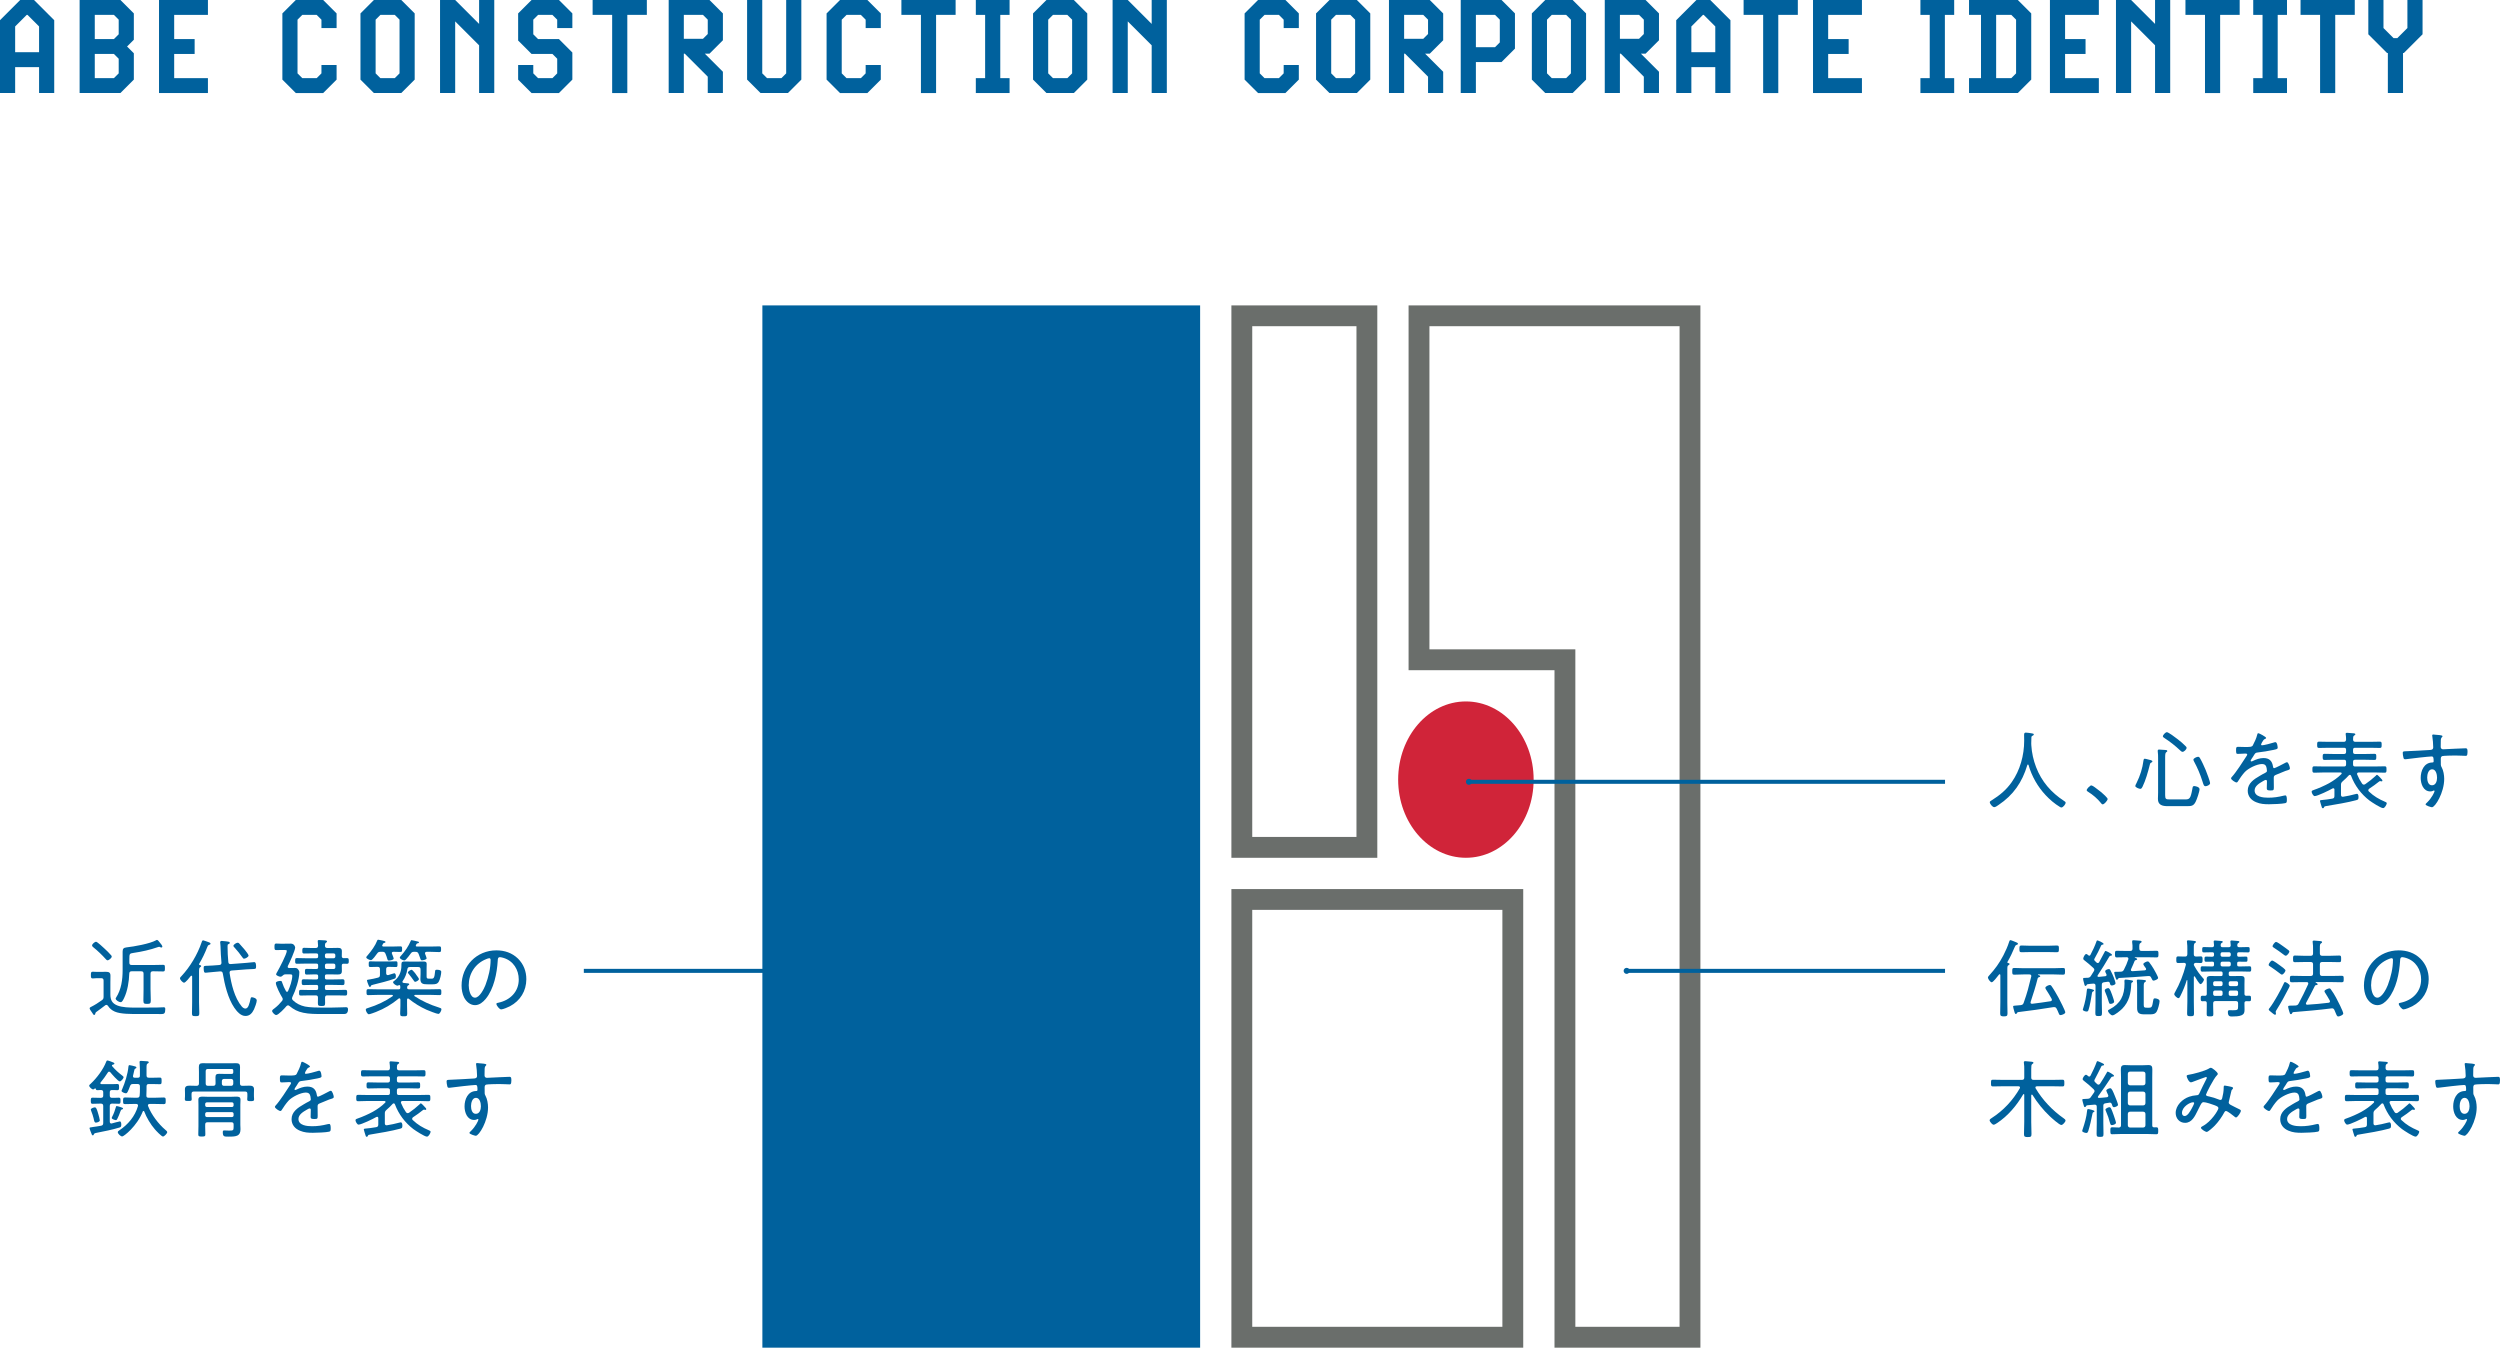 <?xml version="1.0" encoding="UTF-8"?><svg id="b" xmlns="http://www.w3.org/2000/svg" viewBox="0 0 394.943 212.896"><defs><style>.d{fill:#d02439;}.e{fill:#00619d;}.f{fill:#6a6e6b;}.g{fill:none;stroke:#00619d;stroke-miterlimit:10;stroke-width:.635px;}</style></defs><g id="c"><rect class="e" x="120.438" y="48.243" width="69.154" height="164.653"/><ellipse class="d" cx="231.579" cy="123.16" rx="10.702" ry="12.349"/><path class="f" d="M194.532,140.449v72.447h46.103v-72.447h-46.103ZM237.342,209.603h-39.517v-65.861h39.517v65.861Z"/><path class="f" d="M194.532,48.243v87.266h23.051V48.243h-23.051ZM214.291,132.216h-16.465V51.536h16.465v80.68Z"/><path class="f" d="M265.334,48.243h-42.81v57.629h23.051v107.025h23.051V48.243h-3.293ZM265.334,102.578h-0v107.025h-16.465v-107.025h-23.051v-51.042h39.517v51.042Z"/><path class="e" d="M6.173,14.697v-4.095h-3.779v4.095H0V3.191L3.191,0h2.184l3.191,3.191v11.506h-2.394ZM6.173,4.179l-1.827-1.827h-.125l-1.827,1.827v4.072h3.779v-4.072Z"/><path class="e" d="M12.578,14.697V0h6.446l2.12,2.12v4.158l-1.07,1.07,1.07,1.07v4.158l-2.12,2.12h-6.446ZM18.752,3.107l-.756-.756h-3.023v3.821h3.023l.756-.756v-2.31ZM18.752,9.28l-.756-.756h-3.023v3.821h3.023l.756-.756v-2.31Z"/><path class="e" d="M25.121,14.697V0h7.727v2.352h-5.332v3.821h3.232v2.352h-3.232v3.821h5.332v2.352h-7.727Z"/><path class="e" d="M46.73,14.697l-2.121-2.12V2.12l2.121-2.12h4.324l2.121,2.12v2.311h-2.394v-1.323l-.756-.756h-2.268l-.756.756v8.482l.756.756h2.268l.756-.756v-1.323h2.394v2.311l-2.121,2.12h-4.324Z"/><path class="e" d="M59.066,14.697l-2.12-2.12V2.12l2.12-2.12h4.326l2.12,2.12v10.457l-2.12,2.12h-4.326ZM63.119,3.107l-.756-.756h-2.268l-.756.756v8.482l.756.756h2.268l.756-.756V3.107Z"/><path class="e" d="M75.688,14.697v-7.538l-3.779-3.779v11.317h-2.393V0h2.393l3.779,3.779V0h2.395v14.697h-2.395Z"/><path class="e" d="M83.973,14.697l-2.12-2.12v-2.311h2.394v1.323l.756.756h2.268l.756-.756v-2.31l-.756-.756h-3.297l-2.12-2.121V2.12l2.12-2.12h4.326l2.12,2.12v2.311h-2.394v-1.323l-.756-.756h-2.268l-.756.756v2.31l.756.756h3.297l2.12,2.121v4.283l-2.12,2.12h-4.326Z"/><path class="e" d="M96.707,14.697V2.352h-3.086V0h8.566v2.352h-3.086v12.346h-2.395Z"/><path class="e" d="M111.809,14.697v-2.583l-3.632-3.632h-.147v6.215h-2.393V0h6.445l2.121,2.12v4.242l-2.121,2.12h-.734l2.855,2.855v3.359h-2.395ZM111.809,3.107l-.756-.756h-3.023v3.779h3.023l.756-.756v-2.268Z"/><path class="e" d="M120.145,14.697l-2.121-2.12V0h2.395v11.59l.756.756h2.268l.756-.756V0h2.393v12.577l-2.12,2.12h-4.325Z"/><path class="e" d="M132.703,14.697l-2.121-2.12V2.12l2.121-2.12h4.324l2.121,2.12v2.311h-2.394v-1.323l-.756-.756h-2.268l-.756.756v8.482l.756.756h2.268l.756-.756v-1.323h2.394v2.311l-2.121,2.12h-4.324Z"/><path class="e" d="M145.486,14.697V2.352h-3.086V0h8.566v2.352h-3.086v12.346h-2.395Z"/><path class="e" d="M154.158,14.697v-2.352h1.47V2.352h-1.47V0h5.333v2.352h-1.47v9.994h1.47v2.352h-5.333Z"/><path class="e" d="M165.318,14.697l-2.12-2.12V2.12l2.12-2.12h4.326l2.12,2.12v10.457l-2.12,2.12h-4.326ZM169.371,3.107l-.756-.756h-2.268l-.756.756v8.482l.756.756h2.268l.756-.756V3.107Z"/><path class="e" d="M181.939,14.697v-7.538l-3.779-3.779v11.317h-2.395V0h2.395l3.779,3.779V0h2.393v14.697h-2.393Z"/><path class="e" d="M198.74,14.697l-2.121-2.12V2.12l2.121-2.12h4.324l2.121,2.12v2.311h-2.394v-1.323l-.756-.756h-2.268l-.756.756v8.482l.756.756h2.268l.756-.756v-1.323h2.394v2.311l-2.121,2.12h-4.324Z"/><path class="e" d="M210.027,14.697l-2.121-2.12V2.12l2.121-2.12h4.324l2.121,2.12v10.457l-2.121,2.12h-4.324ZM214.079,3.107l-.756-.756h-2.268l-.756.756v8.482l.756.756h2.268l.756-.756V3.107Z"/><path class="e" d="M225.598,14.697v-2.583l-3.633-3.632h-.146v6.215h-2.395V0h6.446l2.12,2.12v4.242l-2.12,2.12h-.735l2.855,2.855v3.359h-2.393ZM225.598,3.107l-.756-.756h-3.023v3.779h3.023l.756-.756v-2.268Z"/><path class="e" d="M230.762,14.697V0h6.446l2.12,2.12v5.564l-2.12,2.121h-4.052v4.892h-2.395ZM236.936,3.107l-.756-.756h-3.023v5.103h3.023l.756-.756v-3.591Z"/><path class="e" d="M244.117,14.697l-2.12-2.12V2.12l2.12-2.12h4.326l2.12,2.12v10.457l-2.12,2.12h-4.326ZM248.17,3.107l-.756-.756h-2.268l-.756.756v8.482l.756.756h2.268l.756-.756V3.107Z"/><path class="e" d="M259.688,14.697v-2.583l-3.632-3.632h-.147v6.215h-2.393V0h6.445l2.121,2.12v4.242l-2.121,2.12h-.734l2.855,2.855v3.359h-2.395ZM259.688,3.107l-.756-.756h-3.023v3.779h3.023l.756-.756v-2.268Z"/><path class="e" d="M270.976,14.697v-4.095h-3.779v4.095h-2.394V3.191l3.191-3.191h2.184l3.191,3.191v11.506h-2.394ZM270.976,4.179l-1.827-1.827h-.125l-1.827,1.827v4.072h3.779v-4.072Z"/><path class="e" d="M278.537,14.697V2.352h-3.087V0h8.566v2.352h-3.087v12.346h-2.393Z"/><path class="e" d="M286.416,14.697V0h7.727v2.352h-5.334v3.821h3.234v2.352h-3.234v3.821h5.334v2.352h-7.727Z"/><path class="e" d="M303.383,14.697v-2.352h1.47V2.352h-1.47V0h5.333v2.352h-1.47v9.994h1.47v2.352h-5.333Z"/><path class="e" d="M311.062,14.697v-2.352h1.89V2.352h-1.89V0h7.705l2.121,2.12v10.457l-2.121,2.12h-7.705ZM318.495,3.107l-.756-.756h-2.394v9.994h2.394l.756-.756V3.107Z"/><path class="e" d="M323.842,14.697V0h7.727v2.352h-5.334v3.821h3.234v2.352h-3.234v3.821h5.334v2.352h-7.727Z"/><path class="e" d="M340.449,14.697v-7.538l-3.779-3.779v11.317h-2.395V0h2.395l3.779,3.779V0h2.393v14.697h-2.393Z"/><path class="e" d="M348.338,14.697V2.352h-3.086V0h8.566v2.352h-3.086v12.346h-2.395Z"/><path class="e" d="M355.96,14.697v-2.352h1.47V2.352h-1.47V0h5.333v2.352h-1.47v9.994h1.47v2.352h-5.333Z"/><path class="e" d="M366.52,14.697V2.352h-3.086V0h8.566v2.352h-3.086v12.346h-2.395Z"/><path class="e" d="M377.227,14.697v-6.319h-.125l-2.961-2.961V0h2.394v4.431l1.596,1.596h.588l1.596-1.596V0h2.394v5.417l-2.961,2.961h-.125v6.319h-2.395Z"/><path class="e" d="M314.652,155.176c-.229,0-.605-.537-.605-.739,0-.121.108-.229.175-.309.981-1.09,1.601-1.923,2.286-3.24.322-.632.686-1.425.887-2.097.04-.108.081-.27.215-.27.108,0,.727.27.901.336.094.041.282.108.282.242,0,.095-.135.148-.215.175-.175.067-.202.107-.323.39-.322.78-.686,1.546-1.115,2.285-.014.027-.027.041-.027.067,0,.081.054.107.121.121.107.014.229.04.229.161,0,.095-.107.148-.175.188-.161.094-.175.229-.175.699v5.148c0,.592.027,1.184.027,1.774,0,.39-.135.457-.578.457-.444,0-.578-.08-.578-.471,0-.591.026-1.169.026-1.761v-4.288c0-.054-.026-.135-.107-.135-.054,0-.08.014-.107.054-.175.216-.914,1.21-1.143,1.21ZM324.156,157.945c0-.054-.014-.094-.04-.147-.269-.498-.564-.981-.874-1.452-.054-.081-.121-.188-.121-.296,0-.229.538-.443.713-.443.107,0,.188.067.242.147.35.484.833,1.331,1.129,1.869.175.336,1.062,2.043,1.062,2.298,0,.283-.632.444-.752.444-.188,0-.242-.161-.296-.31-.095-.242-.188-.457-.31-.686-.08-.161-.188-.269-.376-.269h-.121c-1.855.309-3.724.564-5.605.793-.108.026-.135.067-.188.175-.04.067-.081.121-.161.121-.148,0-.216-.27-.296-.592-.041-.161-.135-.471-.135-.578,0-.134.107-.147.403-.161.269-.014.524-.04.779-.067.27-.04.391-.107.484-.363.592-1.666.767-2.406,1.183-4.1.014-.027.027-.107.027-.135,0-.188-.135-.255-.296-.255h-.954c-.484,0-.968.04-1.466.04-.296,0-.296-.161-.296-.538,0-.362,0-.523.296-.523.498,0,.981.04,1.466.04h4.812c.483,0,.968-.04,1.465-.04.296,0,.296.161.296.537,0,.363,0,.524-.296.524-.483,0-.981-.04-1.465-.04h-2.46c-.014.014-.054.014-.054.04,0,0,0,.027.026.04.161.054.336.095.336.216,0,.094-.107.121-.175.134-.134.041-.175.054-.229.188-.362,1.438-.658,2.339-1.115,3.724,0,.04-.014.067-.014.107,0,.148.121.188.256.188.968-.121,1.936-.242,2.903-.403.121-.014.215-.094.215-.229ZM320.796,150.403c-.484,0-.968.027-1.452.027-.309,0-.322-.147-.322-.524,0-.376.014-.538.309-.538.484,0,.981.041,1.466.041h2.688c.484,0,.981-.041,1.465-.041.31,0,.31.162.31.538,0,.377-.014.524-.322.524-.484,0-.968-.027-1.452-.027h-2.688Z"/><path class="e" d="M330.678,156.614c-.134.067-.161.081-.188.256-.095.645-.35,2.097-.552,2.675-.054.147-.107.256-.282.256-.161,0-.618-.095-.618-.31,0-.054.04-.161.067-.229.269-.834.497-1.909.564-2.783.014-.134.014-.309.175-.309.107,0,.968.107.968.309,0,.067-.081.108-.135.135ZM330.06,150.981c.081,0,.135-.054.175-.121.336-.632.726-1.451.954-2.124.027-.08.054-.174.148-.174.08,0,.981.362.981.551,0,.107-.095.107-.256.147-.054.014-.094.054-.121.095-.242.578-.739,1.532-1.048,2.07-.027.054-.055.107-.055.175,0,.094.055.161.121.215l.229.229c.067.054.121.094.216.094.107,0,.175-.067.229-.161.295-.524.578-1.049.847-1.586.04-.067.067-.162.161-.162s1.008.444,1.008.619c0,.08-.054.107-.12.121-.175.026-.216.026-.296.134-.699,1.196-1.076,1.802-1.842,2.971-.027.041-.04.067-.04.108,0,.12.094.147.188.147.35-.027.699-.067,1.035-.107.121-.014.215-.067.215-.202,0-.04-.013-.08-.026-.121-.094-.174-.188-.349-.188-.47,0-.202.403-.336.578-.336.148,0,.215.107.269.229.202.39.35.698.512,1.115.066.175.269.739.269.9,0,.242-.431.35-.605.35-.215,0-.255-.215-.295-.39-.054-.135-.121-.201-.27-.201h-.054l-.591.08c-.27.041-.35.161-.35.417v2.796c0,.552.026,1.103.026,1.641,0,.443-.094.483-.524.483-.416,0-.524-.04-.524-.471,0-.551.027-1.102.027-1.653v-2.661c0-.202-.081-.337-.296-.337h-.054c-.31,0-.604.067-.914.095-.094.026-.107.067-.175.175-.026.054-.067.094-.135.094-.147,0-.175-.161-.255-.511-.04-.121-.135-.497-.135-.618,0-.148.135-.148.39-.148.121,0,.229,0,.35-.013.229-.014.336-.081.471-.256l.484-.767c.04-.08.08-.147.08-.241,0-.135-.08-.216-.161-.296-.457-.431-.941-.834-1.425-1.21-.094-.067-.161-.135-.161-.256,0-.201.255-.726.471-.726.107,0,.255.135.336.202.04.04.094.066.147.066ZM333.407,158.591c-.188,0-.216-.148-.27-.31-.161-.551-.336-1.049-.564-1.573-.04-.08-.067-.174-.067-.255,0-.215.377-.35.538-.35.188,0,.296.175.592.981.067.201.35.968.35,1.143,0,.269-.403.363-.578.363ZM336.688,155.445c-.055,1.492-.337,2.796-1.426,3.911-.255.256-1.196,1.049-1.546,1.049-.255,0-.698-.497-.698-.713,0-.134.094-.161.255-.241,1.721-.901,2.353-2.178,2.353-4.087,0-.107-.014-.229-.014-.336,0-.175.014-.282.202-.282.147,0,.591.067.739.094.269.04.417.054.417.188,0,.094-.095.147-.175.188-.095.066-.107.107-.107.229ZM334.401,151.251c-.255,0-.282-.121-.282-.524,0-.417.014-.524.282-.524.511,0,1.035.026,1.546.026h.565c.269,0,.376-.107.376-.376.014-.35,0-.658-.054-1.008v-.135c0-.161.121-.175.242-.175.188,0,.833.067,1.048.081.095.013.202.04.202.161,0,.094-.081.134-.188.201-.188.121-.188.296-.175.874,0,.269.121.376.377.376h.819c.511,0,1.022-.026,1.546-.026.27,0,.283.121.283.524,0,.417-.027.524-.283.524-.523,0-1.035-.027-1.546-.027h-1.868c-.014,0-.054,0-.054.027,0,.013,0,.026.026.04.135.054.363.121.363.242,0,.094-.107.107-.175.134-.107.027-.175.041-.229.148-.161.376-.255.646-.564,1.304-.014.04-.027.081-.027.121,0,.135.108.175.229.188.659-.041,1.318-.081,1.977-.135.107-.014.201-.067.201-.188,0-.067-.013-.094-.04-.147-.094-.121-.403-.524-.403-.646,0-.188.511-.43.686-.43.121,0,.188.054.256.147.255.322.483.686.699,1.035.134.229.698,1.224.698,1.425,0,.242-.591.431-.712.431-.161,0-.229-.135-.322-.35-.162-.35-.242-.39-.498-.377-1.546.107-3.078.242-4.624.31-.067.014-.107.026-.175.135-.04.066-.095.147-.188.147s-.147-.147-.201-.322c-.041-.121-.216-.699-.216-.794,0-.134.121-.147.229-.147h.444c.121,0,.241-.014.362-.014.256-.013.377-.08.498-.309.322-.605.47-.995.698-1.641.014-.04.014-.067.014-.107,0-.175-.134-.229-.282-.229-.511,0-1.035.027-1.56.027ZM339.483,159.195c.483,0,.511-.175.672-1.129.04-.215.054-.35.269-.35.216,0,.739.121.739.443,0,.35-.269,1.371-.457,1.653-.241.391-.604.431-1.035.431h-.927c-.739,0-1.13-.161-1.13-.981v-3.348c0-.296,0-.591-.04-.887v-.135c0-.121.081-.147.188-.147.215,0,.457.026.672.04.417.027.578.054.578.188,0,.094-.094.134-.161.175-.188.107-.188.296-.188.766v2.877c0,.377.147.403.497.403h.323Z"/><path class="e" d="M348.081,154.585c.054.054.094.094.094.188,0,.161-.336.699-.537.699-.216,0-.753-.968-.888-1.183-.026-.041-.04-.054-.094-.054s-.081.054-.081.107v3.871c0,.632.027,1.25.027,1.882,0,.391-.095.444-.538.444s-.551-.041-.551-.444c0-.632.04-1.25.04-1.882v-3.32c-.014-.026-.026-.067-.054-.067s-.04.014-.054.041c-.242.833-.618,1.733-1.008,2.5-.067.121-.148.322-.296.322-.188,0-.659-.403-.659-.632,0-.107.054-.201.107-.282.753-1.33,1.345-2.836,1.721-4.314,0-.027.014-.067.014-.095,0-.188-.135-.255-.296-.255-.35,0-.739.026-.954.026-.269,0-.269-.188-.269-.524,0-.35,0-.524.269-.524.242,0,.592.027.954.027h.148c.269,0,.35-.107.376-.376v-.713c0-.39,0-.82-.054-1.17-.014-.054-.014-.094-.014-.134,0-.135.095-.175.215-.175.188,0,.592.054.807.08.162.014.403.014.403.175,0,.095-.066.121-.175.188-.147.107-.161.31-.161.779v.981c0,.256.107.35.363.363.188,0,.604-.027.753-.027.255,0,.269.162.269.524,0,.363-.014.524-.269.524-.067,0-.632-.026-.767-.026-.188,0-.322.066-.35.269.014.094.027.135.081.215.417.753.847,1.345,1.425,1.99ZM353.042,154.194c.295,0,.604-.013.914-.013.376,0,.632.054.632.483,0,.282-.014.564-.014.847v1.492c0,.216.08.296.309.31.699-.04.727-.027.727.43,0,.444-.027.457-.727.417-.229.014-.309.095-.309.31v.215c0,.256.014.511.014.779,0,.444-.041.727-.484.928-.376.175-1.049.188-1.452.188-.296,0-.698.04-.698-.686,0-.215.054-.31.269-.31.175,0,.35.014.511.014.793,0,.833-.08.833-.618v-.471c0-.255-.094-.363-.362-.363h-3.2c-.269,0-.376.108-.376.377v.403c0,.417.027.833.027,1.264,0,.336-.081.376-.538.376-.417,0-.511-.04-.511-.362,0-.431.014-.86.014-1.277v-.443c0-.202-.067-.323-.296-.323-.135,0-.256.014-.39.014-.256,0-.27-.147-.27-.443s.014-.431.27-.431c.134,0,.255.014.39.014.229,0,.296-.121.296-.322v-1.466c0-.282-.014-.564-.014-.86,0-.417.255-.483.632-.483.309,0,.618.013.928.013h.686c.201,0,.269-.08.269-.269v-.175c0-.201-.081-.282-.269-.282h-1.627c-.43,0-.874.027-1.317.027-.242,0-.256-.148-.256-.431s.014-.417.256-.417c.443,0,.874.027,1.317.027h.269c.188,0,.27-.081.27-.269v-.216c0-.188-.067-.269-.256-.269-.336,0-.672.014-1.008.014-.242,0-.242-.148-.242-.403,0-.282,0-.417.256-.417.322,0,.658.014.98.027.188-.027.27-.095.27-.283v-.147c0-.201-.081-.282-.27-.282h-.066c-.431,0-.848.026-1.277.026-.256,0-.256-.134-.256-.43,0-.282.014-.417.256-.417.43,0,.86.041,1.29.027.216,0,.323-.095.323-.31,0-.026-.027-.269-.041-.443-.013-.081-.013-.107-.013-.135,0-.147.094-.175.215-.175.135,0,.35.027.511.041.067.013.121.013.175.013.31.014.538.027.538.162,0,.08-.081.12-.188.188-.135.095-.135.175-.148.323-.013.241.081.336.31.336h.954c.216,0,.323-.081.323-.31,0-.147-.014-.309-.041-.457-.013-.04-.013-.08-.013-.121,0-.147.094-.175.215-.175.107,0,.322.027.511.041.067.013.121.013.175.013.296.014.524.027.524.162,0,.094-.094.134-.175.188-.148.095-.148.202-.161.363.013.215.107.296.322.296h.107c.431,0,.847-.027,1.277-.027.269,0,.256.148.256.431,0,.255.013.416-.242.416-.431,0-.86-.026-1.291-.026h-.161c-.201,0-.282.081-.282.282v.147c0,.202.081.283.282.283.363.013.726-.027,1.103-.027.242,0,.242.135.242.417s0,.403-.242.403c-.377,0-.739-.014-1.103-.014-.201,0-.282.081-.282.269v.216c0,.188.081.269.282.269h.363c.443,0,.873-.027,1.317-.027.242,0,.255.135.255.431,0,.282-.013.417-.255.417-.444,0-.874-.027-1.317-.027h-1.708c-.188,0-.269.081-.269.282v.175c0,.188.081.269.269.269h.687ZM349.909,155.015c-.161,0-.282.107-.282.269v.229c0,.162.121.27.282.27h.941c.161,0,.269-.107.269-.27v-.229c0-.161-.107-.269-.269-.269h-.941ZM349.627,157.058c.014.148.121.27.282.27h.941c.161,0,.269-.121.269-.27v-.295c0-.162-.107-.283-.269-.283h-.941c-.161,0-.282.121-.282.283v.295ZM350.797,150.86c0,.162.107.283.269.283h1.062c.162,0,.283-.121.283-.283v-.147c0-.161-.121-.282-.283-.282h-1.062c-.161,0-.269.121-.269.282v.147ZM350.797,152.407c0,.161.107.269.269.269h1.062c.162,0,.283-.107.283-.269v-.216c0-.161-.121-.269-.283-.269h-1.062c-.161,0-.269.107-.269.269v.216ZM353.565,155.283c0-.161-.107-.269-.269-.269h-.941c-.161,0-.269.107-.269.269v.229c0,.162.107.27.269.27h.941c.161,0,.269-.107.269-.27v-.229ZM353.297,157.327c.161,0,.269-.121.269-.27v-.295c0-.162-.107-.283-.269-.283h-.941c-.161,0-.269.121-.269.283v.295c0,.148.107.27.269.27h.941Z"/><path class="e" d="M360.489,153.966c-.094,0-.188-.067-.255-.134-.511-.403-1.049-.78-1.587-1.143-.12-.081-.255-.148-.255-.27,0-.175.35-.672.551-.672.216,0,1.035.618,1.291.807.282.201.82.592.82.753s-.323.658-.565.658ZM361.727,155.728c0,.066-.107.295-.148.362-.604,1.184-1.21,2.299-1.922,3.429-.054.094-.148.229-.148.349,0,.081.041.188.041.27,0,.094-.054.175-.148.175-.107,0-.511-.336-.618-.431-.08-.08-.376-.269-.376-.39,0-.094.094-.215.161-.282.658-.834,1.801-2.903,2.245-3.898.054-.135.094-.175.175-.175.107,0,.739.35.739.592ZM361.095,150.981c-.121,0-.215-.094-.35-.188-.511-.391-.968-.713-1.506-1.062-.134-.094-.229-.135-.229-.269,0-.121.336-.659.564-.659.175,0,.848.498,1.035.632.188.135.834.592.968.713.054.054.095.121.095.188,0,.134-.336.645-.578.645ZM368.085,158.2c0-.066-.014-.094-.04-.147-.216-.403-.471-.807-.713-1.196-.054-.081-.121-.175-.121-.269,0-.216.605-.444.78-.444.107,0,.175.067.229.148.269.35.618.928.833,1.331.202.362,1.129,2.178,1.129,2.486,0,.242-.591.471-.793.471-.175,0-.242-.147-.417-.578-.054-.135-.107-.269-.188-.443-.081-.175-.188-.269-.39-.269-.027,0-.055.013-.081.013-2.017.256-4.033.431-6.05.592-.08.014-.094.04-.147.147-.054.081-.094.175-.201.175-.148,0-.188-.175-.27-.457-.04-.121-.175-.604-.175-.712,0-.202.135-.175.767-.188.135,0,.282-.014.417-.014.241-.026.362-.094.483-.322.538-.981,1.021-2.003,1.492-3.024.014-.041.027-.081.027-.135,0-.147-.107-.215-.242-.215h-.793c-.524,0-1.035.026-1.56.026-.296,0-.31-.121-.31-.511s.014-.511.31-.511c.524,0,1.035.027,1.56.027h1.411c.256,0,.377-.108.377-.377v-1.465c0-.256-.121-.363-.377-.363h-1.021c-.484,0-.981.027-1.479.027-.27,0-.282-.135-.282-.512,0-.39.013-.537.282-.537.43,0,.981.04,1.479.04h1.021c.256,0,.377-.107.377-.376v-.646c0-.363,0-.726-.054-1.075-.014-.041-.014-.095-.014-.135,0-.147.107-.175.229-.175.161,0,.779.067.968.081.107.013.296.026.296.175,0,.094-.081.121-.188.201-.147.094-.161.282-.161.713v.86c0,.269.121.376.376.376h1.224c.511,0,1.049-.04,1.492-.04.255,0,.269.134.269.524,0,.403-.014.524-.269.524-.497,0-.995-.027-1.492-.027h-1.224c-.255,0-.376.107-.376.363v1.465c0,.269.121.377.376.377h1.52c.524,0,1.035-.027,1.56-.027.309,0,.309.135.309.511,0,.377,0,.511-.309.511-.524,0-1.035-.026-1.56-.026h-2.527c-.027,0-.054.013-.054.04s.014.04.026.04c.095.054.31.148.31.27,0,.107-.135.12-.188.12-.107.014-.201.027-.242.121-.483.968-.873,1.734-1.397,2.688-.027.041-.027.067-.027.108,0,.134.107.201.216.188,1.129-.066,2.244-.175,3.36-.309.121-.014.229-.081.229-.216Z"/><path class="e" d="M382.361,151.438c.888.888,1.318,2.003,1.318,3.254,0,1.842-.955,3.414-2.595,4.274-.282.148-1.089.497-1.385.497-.282,0-.753-.632-.753-.873,0-.148.215-.162.336-.188,1.828-.39,3.199-1.721,3.199-3.656,0-1.56-.86-2.944-2.393-3.415-.121-.04-.443-.121-.564-.121-.35,0-.35.296-.363.552-.121,1.989-.604,4.477-1.908,6.049-.417.498-.981.981-1.681.981-.767,0-1.385-.564-1.721-1.21-.282-.551-.403-1.264-.403-1.868,0-3.105,2.366-5.579,5.498-5.579,1.291,0,2.474.39,3.414,1.304ZM377.334,151.52c-1.734.699-2.756,2.285-2.756,4.141,0,.591.215,1.949.995,1.949.726,0,1.425-1.412,1.653-2.003.484-1.291.807-2.648.807-3.966,0-.148-.067-.269-.215-.269-.121,0-.377.107-.484.147Z"/><path class="e" d="M319.787,172.947c0-.054-.026-.107-.08-.107-.04,0-.067.014-.095.054-1.034,1.762-2.406,3.401-4.127,4.53-.134.095-.39.256-.537.256-.215,0-.632-.484-.632-.699,0-.161.188-.269.296-.336,1.868-1.196,3.374-2.81,4.477-4.731.013-.041.026-.067.026-.121,0-.135-.107-.175-.229-.188h-2.487c-.523,0-1.048.026-1.572.026-.282,0-.296-.12-.296-.523,0-.417.014-.538.296-.538.524,0,1.049.026,1.572.026h3.012c.269,0,.376-.107.376-.376v-1.264c0-.35,0-.712-.054-.995,0-.04-.013-.094-.013-.134,0-.148.107-.188.229-.188.161,0,.847.067,1.035.094.094.014.255.041.255.162,0,.094-.094.134-.188.201-.147.107-.161.322-.161.807v1.317c0,.269.107.376.377.376h2.984c.523,0,1.048-.026,1.586-.026.269,0,.282.121.282.524,0,.43-.014.537-.282.537-.538,0-1.062-.026-1.586-.026h-2.474c-.121.014-.229.054-.229.188,0,.04.013.08.026.121,1.103,1.868,2.676,3.521,4.45,4.759.121.094.282.188.282.349,0,.188-.403.699-.673.699-.295,0-1.532-1.115-1.801-1.371-1.049-.994-1.977-2.138-2.742-3.374-.027-.027-.054-.054-.095-.054-.08,0-.094.067-.107.121v4.194c0,.632.04,1.276.04,1.908,0,.431-.107.484-.591.484-.431,0-.592-.04-.592-.443,0-.646.04-1.305.04-1.949v-4.289Z"/><path class="e" d="M330.744,175.69c-.134.066-.161.107-.188.282-.148.793-.417,1.949-.659,2.715-.054.148-.121.296-.296.296-.08,0-.658-.094-.658-.322,0-.067.067-.256.094-.336.296-.874.592-1.896.673-2.823.013-.094,0-.296.174-.296.162,0,.995.202.995.336,0,.081-.067.121-.135.148ZM332.277,174.709v2.715c0,.565.026,1.13.026,1.694,0,.43-.08.483-.537.483s-.552-.054-.552-.483c0-.564.027-1.129.027-1.694v-2.581c0-.241-.095-.336-.35-.336-.39.041-.78.054-1.183.107-.081.014-.108.041-.148.121-.054.081-.094.162-.201.162-.121,0-.148-.162-.216-.403-.04-.135-.188-.632-.188-.74,0-.147.134-.147.376-.147.188,0,.31-.014.497-.027.216-.026.323-.054.457-.241.175-.242.35-.484.512-.727.054-.08.094-.147.094-.241,0-.121-.067-.202-.148-.296-.497-.484-1.008-.928-1.559-1.345-.067-.067-.175-.147-.175-.269,0-.148.296-.672.524-.672.12,0,.255.134.349.215.055.04.095.067.162.067.107,0,.175-.067.215-.148.255-.457.807-1.667.954-2.124.027-.067.054-.161.148-.161.094,0,.686.282.819.35.081.04.216.107.216.215,0,.095-.107.107-.175.121-.121.014-.202.027-.256.135-.35.699-.686,1.411-1.062,2.097-.041.067-.041.107-.041.175,0,.095.054.161.107.215.108.108.216.202.323.31.067.054.135.094.229.094.107,0,.161-.066.229-.134.363-.564.739-1.143,1.049-1.721.054-.095.08-.202.188-.202.081,0,.981.498.981.646,0,.107-.094.135-.175.135-.147.013-.215.04-.269.121-.767,1.143-1.264,1.895-2.07,2.997-.026.041-.04.067-.04.107,0,.121.094.148.188.148.403-.027.807-.054,1.224-.107.121-.014.242-.081.242-.242,0-.054-.054-.161-.081-.229-.08-.175-.241-.497-.241-.578,0-.202.457-.376.632-.376.229,0,.416.47.726,1.223.094.229.497,1.21.497,1.398,0,.215-.483.376-.632.376-.188,0-.242-.147-.309-.362-.054-.175-.121-.363-.337-.363-.08,0-.551.081-.698.107-.256.04-.35.147-.35.417ZM333.608,177.747c-.175,0-.229-.175-.27-.323-.161-.645-.376-1.276-.646-1.882-.026-.067-.08-.175-.08-.242,0-.201.497-.39.632-.39.094,0,.175.067.215.135.121.188.363.847.443,1.089.067.188.377,1.089.377,1.236,0,.229-.471.377-.672.377ZM335.073,170.219c0-.403-.027-.807-.027-1.21,0-.483.067-.753.619-.753.282,0,.564.027.847.027h2.057c.282,0,.564-.027.834-.027.511,0,.618.216.618.686,0,.431-.014.86-.014,1.277v7.568c0,.215.081.296.31.31.107,0,.229-.014.336-.014.296,0,.296.201.296.551,0,.363,0,.552-.282.552-.484,0-.969-.041-1.452-.041h-4.101c-.483,0-.968.041-1.451.041-.282,0-.27-.202-.27-.564,0-.337-.013-.538.27-.538.201,0,.819.026,1.075.04.255-.026.336-.147.336-.376v-7.528ZM338.932,169.654c0-.229-.135-.363-.377-.363h-2.043c-.229,0-.363.135-.363.363v1.425c0,.229.135.377.363.377h2.043c.242,0,.377-.148.377-.377v-1.425ZM336.148,174.252c0,.229.135.376.363.376h2.043c.242,0,.377-.147.377-.376v-1.425c0-.229-.135-.377-.377-.377h-2.043c-.229,0-.363.148-.363.377v1.425ZM336.148,177.747c0,.229.135.376.363.376h2.043c.242,0,.377-.147.377-.376v-1.748c0-.242-.135-.376-.377-.376h-2.043c-.229,0-.363.134-.363.376v1.748Z"/><path class="e" d="M350.364,169.654c0,.081-.055.147-.121.201-.565.552-1.748,2.944-1.748,3.079,0,.201.269.242.484.282.511.107,1.062.282,1.546.483.067.027.161.067.241.067.202,0,.256-.147.296-.309.121-.471.229-1.062.229-1.56v-.107c0-.135,0-.296.175-.296.107,0,.955.175,1.089.215.095.027.216.067.216.188,0,.054-.041.107-.081.161-.161.161-.161.147-.229.471-.094.457-.202.914-.322,1.371-.027.054-.054.175-.054.242,0,.215.161.322.336.416.269.135,1.048.552,1.276.646.121.054.31.121.31.282,0,.229-.524,1.049-.767,1.049-.107,0-.229-.121-.309-.188-.215-.175-1.035-.833-1.277-.833-.121,0-.201.094-.256.201-.39.739-.914,1.479-1.505,2.098-.188.201-1.049,1.008-1.291,1.008-.175,0-.9-.43-.9-.658,0-.108.135-.188.215-.229,1.412-.713,2.541-2.568,2.541-2.864,0-.241-.215-.309-.605-.47-.376-.148-1.371-.484-1.747-.484-.256,0-.35.188-.686.86-.067.148-.161.31-.256.511-.416.834-.887,1.896-1.976,1.896-.888,0-1.479-.712-1.479-1.56,0-1.196,1.075-2.204,2.137-2.567.336-.121.78-.201,1.13-.229.229-.014.349-.04.457-.269.362-.739.698-1.506,1.089-2.231.04-.067.107-.188.107-.256,0-.094-.095-.135-.135-.135-.054,0-1.868.687-2.043.753-.095.041-.242.095-.336.095-.337,0-.673-.82-.673-.995,0-.135.148-.161.256-.188.753-.107,2.595-.604,3.213-.968.107-.067.229-.147.363-.147.201,0,1.089.686,1.089.968ZM344.704,175.812c0,.269.135.497.417.497.483,0,.887-.78,1.103-1.156.094-.161.403-.753.403-.887,0-.081-.067-.135-.148-.135-.551,0-1.774.739-1.774,1.681Z"/><path class="e" d="M363.126,168.472c0,.094-.094.134-.161.161-.229.094-.282.201-.483.537-.041.081-.148.27-.148.35,0,.095.067.121.148.121.282,0,1.479-.309,1.788-.417.094-.026.215-.08.322-.08.31,0,.363.807.363.9,0,.215-.391.269-.646.322-.847.175-1.707.323-2.567.417-.296.041-.337.107-.552.443-.026.055-.067.121-.121.202-.08.107-.39.564-.39.658,0,.067.067.108.121.108.081,0,.161-.041.215-.067.524-.256,1.103-.471,1.694-.471.914,0,1.371.443,1.505,1.331.014.121.041.269.188.269.161,0,1.452-.686,1.681-.807.08-.04.242-.135.336-.135.242,0,.471.78.471.981,0,.162-.148.229-.471.323-.067.026-.161.04-.256.08-.511.202-1.008.417-1.505.619-.242.107-.323.188-.323.47,0,.498.014,1.009.014,1.506,0,.431-.054.484-.497.484-.39,0-.618-.014-.618-.336,0-.363.026-.727.026-1.089,0-.135-.04-.242-.188-.242-.107,0-.362.147-.47.215-.538.31-1.291.753-1.291,1.452,0,1.021,1.371,1.143,2.124,1.143.888,0,1.613-.107,2.474-.323.081-.013.175-.04.255-.04.229,0,.242.417.242.713,0,.362-.04.457-.255.511-.457.121-2.044.175-2.568.175-.726,0-1.357-.041-2.029-.323-.793-.322-1.331-.94-1.331-1.828,0-1.169.995-1.814,1.909-2.339.282-.161.578-.35.874-.484.134-.066.255-.147.255-.309,0-.121-.026-.323-.054-.443-.067-.403-.296-.632-.713-.632-.833,0-2.204.686-2.755,1.29-.337.363-.834,1.062-1.089,1.492-.041.067-.108.135-.188.135-.215,0-.874-.431-.874-.659,0-.08.081-.175.147-.242.605-.645,1.802-2.486,2.312-3.293.054-.081.094-.148.094-.242s-.107-.135-.309-.135c-.256,0-.659.054-1.17.054-.229,0-.282-.054-.282-.604,0-.417.04-.511.31-.511.229,0,.658.026,1.049.026.9,0,1.143,0,1.29-.255.256-.484.564-1.129.686-1.667.04-.147.054-.256.188-.256.134,0,1.223.578,1.223.74Z"/><path class="e" d="M374.955,175.919v1.532c0,.175.067.322.269.322.04,0,.067,0,.107-.013.82-.135,1.021-.188,1.828-.391.081-.013.242-.066.31-.066.229,0,.256.349.256.511,0,.376-.067.416-.363.497-1.264.35-3.334.699-4.665.914-.282.04-.35.054-.403.175-.04.081-.08.188-.188.188-.134,0-.174-.121-.201-.229-.04-.121-.269-.848-.269-.914,0-.135.094-.135.201-.148.578-.054,1.156-.121,1.748-.229.255-.04.336-.175.336-.43v-.995c0-.107-.04-.215-.175-.215-.054,0-.081.014-.121.026-.471.282-2.38,1.21-2.823,1.21-.229,0-.483-.497-.483-.699,0-.175.229-.229.376-.282.686-.229,1.734-.698,2.366-1.048.712-.403,1.371-.86,1.949-1.438.04-.041.054-.067.054-.121,0-.107-.094-.148-.175-.148h-2.567c-.538,0-1.062.041-1.6.041-.27,0-.282-.148-.282-.498,0-.376.013-.511.282-.511.537,0,1.062.027,1.6.027h3.118c.216,0,.323-.095.323-.323v-.416c0-.229-.107-.323-.323-.323h-1.693c-.457,0-.914.027-1.385.027-.282,0-.296-.148-.296-.484,0-.362.014-.483.296-.483.471,0,.928.026,1.385.026h1.693c.216,0,.323-.107.323-.336v-.322c0-.229-.107-.323-.323-.323h-2.433c-.511,0-1.009.027-1.52.027-.282,0-.296-.148-.296-.497,0-.377.014-.498.296-.498.511,0,1.009.027,1.52.027h2.379c.27,0,.35-.107.377-.363,0-.269-.014-.511-.054-.767-.014-.04-.014-.094-.014-.12,0-.148.107-.175.229-.175.201,0,.82.054,1.049.08.094.014.255.027.255.161,0,.095-.121.148-.188.188-.175.121-.161.256-.175.632.014.256.121.363.377.363h2.339c.511,0,1.009-.027,1.52-.027.282,0,.282.135.282.498,0,.349,0,.497-.282.497-.511,0-1.009-.027-1.52-.027h-2.393c-.229,0-.323.095-.323.323v.322c0,.229.095.336.323.336h1.667c.457,0,.928-.026,1.385-.026.296,0,.296.134.296.483,0,.323,0,.484-.296.484-.457,0-.928-.027-1.385-.027h-1.667c-.229,0-.323.095-.323.323v.416c0,.229.095.323.323.323h3.078c.538,0,1.062-.027,1.6-.027.27,0,.282.121.282.511,0,.363-.013.498-.282.498-.537,0-1.062-.041-1.6-.041h-2.5c-.135.014-.27.054-.27.229,0,.041.014.067.027.108.215.523.443.954.767,1.425.066.094.147.161.282.161.08,0,.147-.027.215-.067.592-.403,1.143-.847,1.667-1.331.04-.054.121-.147.201-.147.108,0,.524.471.646.604.067.081.202.202.202.296,0,.054-.027.135-.121.135-.041,0-.081-.014-.121-.027s-.081-.014-.121-.014c-.054,0-.107.027-.147.055-.565.457-.969.739-1.573,1.143-.081.054-.147.134-.147.241,0,.081.026.148.094.202.793.753,1.56,1.196,2.567,1.627.107.04.256.107.256.229,0,.161-.296.766-.578.766-.377,0-1.802-.94-2.151-1.196-1.317-1.008-2.325-2.353-2.903-3.898-.027-.081-.094-.161-.188-.161-.08,0-.121.026-.175.08-.296.337-.632.646-.968.941-.215.201-.269.296-.269.592Z"/><path class="e" d="M389.901,167.974c.216.041,1.089.027,1.089.229,0,.067-.04.107-.08.148-.081.08-.175.188-.188.497-.014.282-.014.672-.014.968v.094c0,.216.148.363.377.363.094,0,1.653-.08,1.922-.094.391-.014,1.305-.067,1.653-.067.242,0,.283.147.283.578,0,.646-.175.618-.31.618-.188,0-1.021-.054-1.64-.054-.296,0-1.869.027-2.044.094-.175.054-.229.256-.229.431,0,1.021-.026,1.049.135,1.331.282.497.403,1.276.403,1.842,0,2.164-1.425,4.477-1.936,4.477-.121,0-1.009-.256-1.009-.458,0-.08.215-.269.282-.336.686-.672,1.143-1.6,1.143-1.761,0-.04-.04-.094-.094-.094s-.107.026-.148.054c-.134.067-.295.094-.43.094-1.116,0-1.52-1.21-1.52-2.138,0-1.115.512-2.393,1.802-2.433.054,0,.242.014.242-.161,0-.632-.054-.794-.31-.794-.376,0-3.521.35-4.006.431-.067.014-.135.014-.188.014-.229,0-.241-.148-.282-.323-.054-.201-.094-.47-.094-.686,0-.229.107-.242.483-.255,1.277-.041,2.541-.135,3.818-.202.282-.014.511-.08.511-.43,0-.431-.067-1.345-.147-1.762-.014-.04-.014-.066-.014-.107,0-.094.067-.147.161-.147.081,0,.296.026.376.04ZM388.571,174.723c0,.483.134,1.236.753,1.236.632,0,.806-.699.806-1.196,0-.484-.161-1.331-.779-1.331-.604,0-.779.82-.779,1.291Z"/><path class="e" d="M320.365,120.778c-.054,0-.08.04-.094.081-.807,2.702-2.191,4.731-4.544,6.305-.175.121-.483.35-.686.35-.269,0-.699-.524-.699-.78,0-.134.135-.201.31-.309,1.264-.793,2.271-1.613,3.146-2.851,1.331-1.882,1.977-4.261,1.977-6.56,0-.296-.014-.592-.014-.888s.067-.39.282-.39c.175,0,.753.081.941.121.147.026.309.04.309.175,0,.121-.161.175-.255.229-.081.04-.121.107-.121.201-.014.337-.027.659-.027.995,0,.094.014.215.014.31.067,1.143.336,2.353.753,3.428.874,2.271,2.366,3.992,4.396,5.323.107.067.27.161.27.282,0,.269-.417.767-.673.767-.08,0-.175-.054-.242-.095-.806-.483-1.612-1.169-2.244-1.854-1.264-1.345-2.191-2.984-2.702-4.759-.014-.041-.041-.081-.095-.081Z"/><path class="e" d="M332.959,126.223c0,.229-.524.847-.78.847-.121,0-.201-.107-.269-.201-.564-.699-1.264-1.304-2.044-1.788-.094-.067-.215-.121-.215-.255,0-.216.538-.753.727-.753.336,0,2.581,1.828,2.581,2.15Z"/><path class="e" d="M339.222,119.945c.457.107.807.175.807.336,0,.094-.094.147-.175.188-.188.094-.202.188-.242.376-.269,1.089-.658,2.46-1.143,3.441-.067.147-.175.336-.35.336-.188,0-.793-.229-.793-.457,0-.094.135-.35.188-.443.591-1.21.94-2.285,1.115-3.63.014-.107.054-.229.188-.229.081,0,.31.054.403.081ZM345.137,126.29c.753,0,.914-.067,1.196-1.613.054-.336.067-.497.296-.497.121,0,.847.107.847.497s-.43,1.627-.618,1.99c-.336.672-.699.686-1.398.686h-3.052c-.807,0-1.505-.188-1.505-1.13,0-.336.026-.658.026-.981v-5.444c0-.362,0-.726-.054-1.075v-.135c0-.147.107-.175.215-.175.188,0,.78.054.995.067.107,0,.296.014.296.161,0,.095-.054.121-.161.188-.161.107-.175.403-.175.914v5.861c0,.646.134.686.739.686h2.353ZM344.787,118.775c-.135,0-.31-.161-.403-.255-.753-.713-1.573-1.358-2.446-1.923-.108-.067-.256-.161-.256-.296,0-.147.377-.632.646-.632.242,0,1.465.928,1.721,1.13.403.309.914.739,1.25,1.102.067.067.135.135.135.229,0,.256-.403.646-.646.646ZM348.417,124.206c-.242,0-.296-.175-.484-.779-.336-1.089-.793-2.15-1.331-3.146-.04-.081-.094-.175-.094-.269,0-.229.551-.457.726-.457s.242.094.31.215c.296.497.672,1.331.9,1.868.148.377.699,1.774.699,2.098,0,.255-.484.47-.726.47Z"/><path class="e" d="M357.994,116.571c0,.094-.094.134-.161.161-.229.094-.282.201-.483.537-.041.081-.148.27-.148.35,0,.095.067.121.148.121.282,0,1.479-.309,1.788-.417.094-.026.215-.08.322-.08.31,0,.363.807.363.9,0,.215-.391.269-.646.322-.847.175-1.707.323-2.567.417-.296.041-.337.107-.552.443-.026.055-.067.121-.121.202-.08.107-.39.564-.39.658,0,.067.067.108.121.108.081,0,.161-.041.215-.067.524-.256,1.103-.471,1.694-.471.914,0,1.371.443,1.505,1.331.014.121.041.269.188.269.161,0,1.452-.686,1.681-.807.08-.04.242-.135.336-.135.242,0,.471.78.471.981,0,.162-.148.229-.471.323-.067.026-.161.04-.256.08-.511.202-1.008.417-1.505.619-.242.107-.323.188-.323.47,0,.498.014,1.009.014,1.506,0,.431-.054.484-.497.484-.39,0-.618-.014-.618-.336,0-.363.026-.727.026-1.089,0-.135-.04-.242-.188-.242-.107,0-.362.147-.47.215-.538.31-1.291.753-1.291,1.452,0,1.021,1.371,1.143,2.124,1.143.888,0,1.613-.107,2.474-.323.081-.013.175-.04.255-.04.229,0,.242.417.242.713,0,.362-.04.457-.255.511-.457.121-2.044.175-2.568.175-.726,0-1.357-.041-2.029-.323-.793-.322-1.331-.94-1.331-1.828,0-1.169.995-1.814,1.909-2.339.282-.161.578-.35.874-.484.134-.066.255-.147.255-.309,0-.121-.026-.323-.054-.443-.067-.403-.296-.632-.713-.632-.833,0-2.204.686-2.755,1.29-.337.363-.834,1.062-1.09,1.492-.04.067-.107.135-.188.135-.215,0-.874-.431-.874-.659,0-.08.081-.175.147-.242.605-.645,1.802-2.486,2.312-3.293.054-.081.094-.148.094-.242s-.107-.135-.309-.135c-.256,0-.659.054-1.17.054-.229,0-.282-.054-.282-.604,0-.417.04-.511.31-.511.229,0,.658.026,1.049.026.9,0,1.143,0,1.29-.255.256-.484.564-1.129.686-1.667.04-.147.054-.256.188-.256.134,0,1.223.578,1.223.74Z"/><path class="e" d="M369.823,124.019v1.532c0,.175.067.322.269.322.04,0,.067,0,.107-.013.82-.135,1.021-.188,1.828-.391.081-.013.242-.066.31-.066.229,0,.255.349.255.511,0,.376-.066.416-.362.497-1.264.35-3.334.699-4.665.914-.282.04-.35.054-.403.175-.04.081-.08.188-.188.188-.134,0-.174-.121-.201-.229-.04-.121-.269-.848-.269-.914,0-.135.094-.135.201-.148.578-.054,1.156-.121,1.748-.229.255-.04.336-.175.336-.43v-.995c0-.107-.04-.215-.175-.215-.054,0-.081.014-.121.026-.471.282-2.38,1.21-2.823,1.21-.229,0-.483-.497-.483-.699,0-.175.229-.229.376-.282.686-.229,1.734-.698,2.366-1.048.712-.403,1.371-.86,1.949-1.438.04-.041.054-.067.054-.121,0-.107-.094-.148-.175-.148h-2.567c-.538,0-1.062.041-1.6.041-.27,0-.282-.148-.282-.498,0-.376.013-.511.282-.511.537,0,1.062.027,1.6.027h3.118c.216,0,.323-.095.323-.323v-.416c0-.229-.107-.323-.323-.323h-1.693c-.457,0-.914.027-1.385.027-.282,0-.296-.148-.296-.484,0-.362.014-.483.296-.483.471,0,.928.026,1.385.026h1.693c.216,0,.323-.107.323-.336v-.322c0-.229-.107-.323-.323-.323h-2.433c-.511,0-1.009.027-1.52.027-.282,0-.296-.148-.296-.497,0-.377.014-.498.296-.498.511,0,1.009.027,1.52.027h2.379c.27,0,.35-.107.377-.363,0-.269-.014-.511-.054-.767-.014-.04-.014-.094-.014-.12,0-.148.107-.175.229-.175.201,0,.82.054,1.049.08.094.014.255.027.255.161,0,.095-.121.148-.188.188-.174.121-.161.256-.174.632.013.256.12.363.376.363h2.339c.511,0,1.009-.027,1.52-.027.282,0,.282.135.282.498,0,.349,0,.497-.282.497-.511,0-1.009-.027-1.52-.027h-2.393c-.229,0-.322.095-.322.323v.322c0,.229.094.336.322.336h1.667c.457,0,.928-.026,1.385-.026.296,0,.296.134.296.483,0,.323,0,.484-.296.484-.457,0-.928-.027-1.385-.027h-1.667c-.229,0-.322.095-.322.323v.416c0,.229.094.323.322.323h3.078c.538,0,1.062-.027,1.6-.027.27,0,.282.121.282.511,0,.363-.013.498-.282.498-.537,0-1.062-.041-1.6-.041h-2.5c-.135.014-.27.054-.27.229,0,.041.014.067.027.108.215.523.443.954.767,1.425.066.094.147.161.282.161.08,0,.147-.027.215-.067.592-.403,1.143-.847,1.667-1.331.04-.054.121-.147.201-.147.108,0,.524.471.646.604.067.081.202.202.202.296,0,.054-.027.135-.121.135-.041,0-.081-.014-.121-.027s-.081-.014-.121-.014c-.054,0-.107.027-.147.055-.565.457-.969.739-1.573,1.143-.081.054-.147.134-.147.241,0,.081.026.148.094.202.793.753,1.56,1.196,2.567,1.627.107.04.256.107.256.229,0,.161-.296.766-.578.766-.377,0-1.802-.94-2.151-1.196-1.317-1.008-2.325-2.353-2.903-3.898-.027-.081-.094-.161-.188-.161-.08,0-.121.026-.175.08-.296.337-.632.646-.968.941-.215.201-.269.296-.269.592Z"/><path class="e" d="M384.771,116.073c.216.041,1.089.027,1.089.229,0,.067-.04.107-.08.148-.081.08-.175.188-.188.497-.014.282-.014.672-.014.968v.094c0,.216.148.363.377.363.094,0,1.653-.08,1.922-.094.391-.014,1.305-.067,1.653-.067.242,0,.283.147.283.578,0,.646-.175.618-.31.618-.188,0-1.021-.054-1.64-.054-.296,0-1.869.027-2.044.094-.175.054-.229.256-.229.431,0,1.021-.026,1.049.135,1.331.282.497.403,1.276.403,1.842,0,2.164-1.425,4.477-1.936,4.477-.121,0-1.009-.256-1.009-.458,0-.08.215-.269.282-.336.686-.672,1.143-1.6,1.143-1.761,0-.04-.04-.094-.094-.094s-.107.026-.148.054c-.134.067-.295.094-.43.094-1.116,0-1.52-1.21-1.52-2.138,0-1.115.512-2.393,1.802-2.433.054,0,.242.014.242-.161,0-.632-.054-.794-.31-.794-.376,0-3.521.35-4.006.431-.067.014-.135.014-.188.014-.229,0-.241-.148-.282-.323-.054-.201-.094-.47-.094-.686,0-.229.107-.242.483-.255,1.277-.041,2.541-.135,3.818-.202.282-.014.511-.08.511-.43,0-.431-.067-1.345-.147-1.762-.014-.04-.014-.066-.014-.107,0-.094.067-.147.161-.147.081,0,.296.026.376.04ZM383.44,122.822c0,.483.134,1.236.753,1.236.632,0,.806-.699.806-1.196,0-.484-.161-1.331-.779-1.331-.604,0-.779.82-.779,1.291Z"/><line class="g" x1="256.951" y1="153.374" x2="307.271" y2="153.374"/><path class="e" d="M256.975,153.851c-.264,0-.478-.214-.478-.478s.214-.477.478-.477.478.214.478.477-.214.478-.478.478Z"/><line class="g" x1="232.033" y1="123.507" x2="307.271" y2="123.507"/><path class="e" d="M232.057,123.985c-.264,0-.478-.214-.478-.478,0-.263.214-.477.478-.477s.477.214.477.477c0,.264-.213.478-.477.478Z"/><path class="e" d="M15.286,154.53c-.215,0-.43.041-.646.041-.255,0-.282-.135-.282-.524,0-.417.027-.538.296-.538.215,0,.417.027.632.027h.578c.282,0,.564-.014.86-.014.511,0,.726.135.726.618,0,.35-.013.713-.013,1.076v1.854c0,.888.255,1.438,1.102,1.774.767.31,1.883.336,2.837.336h.739c.888,0,1.774,0,2.662-.013.322-.014.807-.041,1.102-.041.216,0,.229.135.229.31,0,.686-.174.767-.698.767-.148,0-.337-.014-.565-.014h-3.092c-1.021,0-2.701.026-3.616-.377-.47-.215-.793-.47-1.075-.9-.067-.081-.134-.161-.255-.161-.081,0-.135.026-.202.08-.471.35-.94.727-1.425,1.062-.094.067-.094.121-.121.229-.014.094-.054.215-.188.215-.094,0-.134-.067-.241-.242-.041-.066-.095-.147-.162-.241-.094-.135-.309-.417-.309-.564,0-.121.188-.216.336-.283.376-.175,1.129-.645,1.6-.994.229-.161.269-.296.269-.564v-2.541c0-.256-.121-.377-.376-.377h-.699ZM16.993,151.708c-.107,0-.215-.107-.282-.188-.564-.632-1.304-1.345-1.963-1.868-.094-.081-.201-.162-.201-.296,0-.216.417-.578.632-.578.188,0,1.143.9,1.345,1.089.322.296.752.712,1.021,1.035.067.08.107.121.107.215,0,.215-.443.592-.659.592ZM23.782,156.346c0,.564.04,1.129.04,1.693,0,.484-.121.552-.578.552-.47,0-.591-.054-.591-.538,0-.578.026-1.143.026-1.707v-2.527c0-.269-.107-.377-.376-.377h-1.506c-.256,0-.363.108-.376.363-.041,1.25-.27,2.729-.82,3.872-.188.376-.322.645-.538.645-.242,0-.793-.295-.793-.578,0-.054.04-.094.067-.147.833-1.277,1.035-2.85,1.035-4.329v-2.93c0-.471.161-.619.618-.673,1.196-.134,3.656-.564,4.679-1.129.04-.027.08-.054.134-.054.135,0,.35.296.484.471.121.121.362.443.362.591,0,.081-.08.148-.161.148-.054,0-.107-.027-.161-.054-.054-.027-.121-.067-.188-.067-.054,0-.107.026-.161.04-1.25.444-2.595.739-3.898.928-.604.094-.646.107-.646,1.008v.524c0,.27.107.377.363.377h3.522c.497,0,.981-.027,1.465-.027.282,0,.269.175.269.538,0,.35,0,.511-.269.511-.443,0-.968-.027-1.465-.027h-.162c-.255,0-.376.108-.376.377v2.527Z"/><path class="e" d="M30.356,154.275c0-.054-.027-.135-.108-.135-.054,0-.066.014-.107.041-.175.215-.819,1.062-1.062,1.062-.215,0-.646-.471-.646-.686,0-.135.147-.269.242-.363,1.357-1.451,2.514-3.4,3.159-5.283.04-.12.094-.362.255-.362.081,0,.605.201.874.296.04.013.081.026.107.04.081.04.188.094.188.201,0,.095-.121.148-.202.175-.215.081-.229.135-.322.377-.35.914-.779,1.801-1.277,2.635-.013.026-.013.04-.013.067,0,.08.054.107.12.121.095.013.216.04.216.161,0,.08-.067.107-.175.188-.148.095-.161.283-.161.727v4.772c0,.591.04,1.169.04,1.761,0,.417-.121.457-.578.457-.484,0-.578-.054-.578-.457,0-.592.027-1.183.027-1.761v-4.033ZM36.271,153.697c.256,1.734.78,3.966,1.937,5.323.134.148.336.31.537.31.323,0,.457-.282.552-.524.134-.336.215-.672.282-1.021.026-.135.054-.242.215-.242.147,0,.767.135.767.511,0,.296-.296,1.129-.431,1.398-.296.591-.658,1.048-1.357,1.048-.767,0-1.358-.726-1.761-1.304-1.009-1.492-1.52-3.643-1.815-5.404-.04-.241-.147-.336-.403-.336l-1.075.095c-.269.026-1.17.12-1.25.12-.202,0-.296-.12-.296-.806,0-.283.121-.283.646-.296.201,0,.457-.014.807-.041l1.035-.08c.188-.014.322-.121.322-.323v-.08c-.094-.968-.107-1.6-.148-2.581,0-.175-.054-.524-.054-.592,0-.147.081-.229.242-.229.067,0,.592.054.713.067.39.054.564.054.564.242,0,.121-.121.161-.215.201-.135.054-.135.135-.135.363,0,.833.04,1.653.121,2.474.026.242.147.322.39.309l2.46-.188c.229-.014,1.143-.121,1.25-.121.283,0,.283.511.283.712,0,.363-.055.377-.632.391-.202.013-.471.013-.834.04l-2.406.188c-.161.013-.31.094-.31.295v.081ZM38.569,151.452c-.134,0-.201-.094-.269-.201-.39-.552-.807-1.076-1.264-1.573-.067-.067-.161-.161-.161-.255,0-.216.483-.498.672-.498.107,0,.188.054.256.135.309.336.537.592.793.9.242.296.672.834.672.995,0,.229-.511.497-.699.497Z"/><path class="e" d="M48.162,159.007c.739.148,1.909.175,2.904.175h1.021c.9,0,2.029-.066,2.595-.066.255,0,.295.161.295.376,0,.229-.066.511-.282.632-.107.054-.255.067-.376.067-1.156.014-2.299,0-3.455,0-.94,0-2.043,0-2.957-.202-.901-.188-1.479-.497-2.191-1.075-.067-.054-.135-.094-.215-.094-.108,0-.188.067-.256.134-.242.296-1.264,1.398-1.613,1.398-.242,0-.646-.443-.646-.646,0-.161.256-.322.417-.443.431-.336.82-.726,1.156-1.143.067-.094.107-.161.107-.282,0-.107-.04-.188-.094-.269-.27-.417-.995-1.829-.995-2.286,0-.255.538-.322.726-.322.216,0,.229.121.283.296.147.443.349.9.591,1.317.027.04.067.107.161.107.108,0,.148-.067.175-.135.296-.658.659-1.693.659-2.406,0-.201-.148-.215-.39-.215h-.686c-.242,0-.323.094-.498.242-.08.08-.175.134-.296.134-.134,0-.686-.174-.686-.39,0-.08.135-.309.188-.39.31-.538,1.506-2.81,1.506-3.307,0-.121-.148-.135-.363-.135h-.618c-.282,0-.511.014-.699.014-.242,0-.269-.121-.269-.511,0-.403.026-.524.282-.524.135,0,.403.026.686.026h.578c.336,0,.686-.013,1.035-.013.551,0,.686.511.686.618,0,.471-.9,2.42-1.156,2.917-.014.04-.026.067-.026.121,0,.147.107.188.241.201.27-.013.552-.013.834-.013.242,0,.403.013.564.215.121.147.201.282.201.471,0,1.102-.591,2.89-1.089,3.871-.026.095-.066.148-.066.242,0,.135.066.229.161.322.524.498,1.169.82,1.868.968ZM50.26,150.888c0-.188-.081-.269-.282-.269h-.969c-.336,0-.658.013-.98.013-.256,0-.27-.107-.27-.443,0-.35.027-.457.282-.457.323,0,.646.027.968.027h.874c.242,0,.35-.095.363-.35,0-.188-.014-.403-.04-.592-.014-.04-.014-.094-.014-.135,0-.161.107-.175.229-.175.161,0,.766.041.954.055.107.013.282.026.282.174,0,.095-.067.121-.161.188-.161.107-.147.256-.161.484.014.255.121.35.363.35h.873c.256,0,.524-.014.78-.014.43,0,.658.08.658.551,0,.256-.014.498-.014.753,0,.202.081.31.296.323.162-.014.391-.014.552-.014.255,0,.255.201.255.443,0,.282,0,.457-.269.457-.175,0-.363-.014-.538-.014-.229,0-.296.107-.296.31v.081c0,.241.014.497.014.739,0,.497-.215.578-.726.578-.202,0-.431-.014-.713-.014h-.968c-.188,0-.269.08-.269.269v.256c0,.188.081.269.269.269h1.049c.497,0,.995-.027,1.492-.027.269,0,.282.148.282.457,0,.323-.014.457-.282.457-.497,0-.995-.026-1.492-.026h-1.049c-.188,0-.269.081-.269.269v.256c0,.201.081.282.269.282h1.613c.457,0,.9-.027,1.357-.027.256,0,.27.148.27.457,0,.296-.014.444-.27.444-.457,0-.9-.027-1.357-.027h-1.506c-.255,0-.35.107-.362.363.013.282.013.564.013.847,0,.431-.107.471-.564.471-.471,0-.578-.054-.578-.457,0-.296.014-.578.014-.86,0-.256-.107-.363-.363-.363h-1.008c-.443,0-.887.027-1.345.027-.269,0-.269-.148-.269-.457,0-.296,0-.444.269-.444.458,0,.901.027,1.345.027h1.116c.201,0,.282-.081.282-.282v-.256c0-.188-.081-.269-.282-.269h-.538c-.497,0-.995.026-1.492.026-.269,0-.282-.147-.282-.457,0-.309,0-.457.282-.457.497,0,.995.027,1.492.027h.538c.201,0,.282-.081.282-.269v-.256c0-.188-.081-.269-.282-.269h-.552c-.322,0-.646.026-.968.026-.255,0-.282-.094-.282-.457,0-.35.014-.443.282-.443.322,0,.646.014.968.014h.552c.201,0,.282-.081.282-.27v-.309c0-.188-.081-.269-.282-.269h-1.774c-.431,0-.86.026-1.305.026-.269,0-.269-.161-.269-.457s0-.443.269-.443c.444,0,.874.026,1.305.026h1.774c.201,0,.282-.08.282-.282v-.215ZM52.706,151.385c.161,0,.269-.121.269-.282v-.215c0-.161-.107-.269-.269-.269h-1.103c-.161,0-.269.107-.269.269v.215c0,.161.107.282.269.282h1.103ZM51.335,152.81c0,.162.107.27.269.27h1.103c.161,0,.269-.107.269-.27v-.309c0-.161-.107-.269-.269-.269h-1.103c-.161,0-.269.107-.269.269v.309Z"/><path class="e" d="M63.253,157.905c-.014-.107-.04-.188-.161-.188-.054,0-.081.014-.121.04-1.103.914-2.245,1.587-3.576,2.11-.201.081-.954.363-1.129.363-.229,0-.483-.524-.483-.726,0-.175.201-.229.443-.296,1.29-.39,2.688-1.049,3.791-1.828.026-.027.054-.054.054-.107,0-.067-.081-.095-.135-.107h-2.164c-.538,0-1.062.04-1.586.04-.27,0-.283-.107-.283-.471,0-.35,0-.471.283-.471.523,0,1.048.027,1.586.027h3.199c.175,0,.269-.067.269-.256,0-.107,0-.175-.013-.296-.014-.066-.054-.121-.148-.121-.026,0-.054.014-.094.027-.067.04-.135.067-.215.067-.175,0-.673-.31-.673-.552,0-.094.121-.161.242-.255.713-.538,1.075-1.438,1.075-2.326v-.255c0-.39.188-.431.538-.431.269,0,.524.014.779.014h1.345c.256,0,.524-.014.793-.014.31,0,.538.027.538.403,0,.229-.014.444-.014.673v1.196c0,.269-.014.443.363.443h.43c.35,0,.457-.161.552-1.183.013-.175.066-.229.282-.229.215,0,.686.04.686.322,0,.403-.188,1.21-.391,1.56-.215.376-.551.417-.954.417h-.833c-.619,0-1.116-.041-1.116-.807,0-.27.027-.538.027-.807v-.739c0-.27-.121-.377-.377-.377h-1.304c-.256,0-.363.095-.403.35-.107.659-.35,1.331-.739,1.868-.027.041-.04.067-.04.121,0,.121.08.162.175.175.107.014.201.014.282.027.403.026.618.04.618.188,0,.08-.081.12-.188.188-.121.081-.135.162-.147.31-.014.215.107.296.309.296h3.227c.524,0,1.062-.027,1.586-.027.282,0,.282.135.282.471s0,.471-.282.471c-.523,0-1.062-.04-1.586-.04h-2.271c-.067.013-.135.04-.135.107,0,.054.014.08.054.107,1.116.739,2.527,1.385,3.805,1.774.296.094.43.135.43.296,0,.201-.242.726-.483.726-.27,0-1.56-.524-1.869-.658-1.008-.458-1.949-1.035-2.81-1.734-.04-.027-.067-.041-.121-.041-.107,0-.147.081-.147.175v.955c0,.43.026.847.026,1.264,0,.39-.12.416-.537.416-.431,0-.578-.013-.578-.416,0-.417.04-.834.04-1.264v-.968ZM60.403,150.363h-.269c-.283,0-.391.04-.565.282-.161.215-.712,1.035-.968,1.035-.161,0-.739-.215-.739-.443,0-.094.148-.242.229-.336.578-.673,1.184-1.492,1.506-2.326.026-.067.054-.121.147-.121.107,0,.659.121.807.162.175.04.35.08.35.201,0,.107-.147.135-.229.148-.134.026-.175.161-.269.336-.014.026-.027.054-.027.08,0,.107.081.135.175.148h1.587c.416,0,.819-.027,1.115-.027.269,0,.269.121.269.443,0,.296,0,.444-.255.444-.229,0-.686-.027-1.116-.027-.134,0-.255.054-.255.202,0,.04.014.066.026.107.054.134.27.645.27.766,0,.242-.659.31-.767.31-.175,0-.201-.135-.242-.269-.08-.27-.161-.538-.282-.807-.107-.256-.242-.31-.497-.31ZM61.008,153.751c0,.147.067.296.242.296.027,0,.067,0,.107-.014.121-.026.86-.282.928-.282.202,0,.256.296.256.457,0,.269-.067.35-.216.403-1.035.376-2.271.672-3.347.941-.336.08-.323.08-.403.255-.027.054-.054.107-.135.107-.121,0-.147-.121-.269-.403-.041-.107-.202-.511-.202-.604,0-.148.216-.148.323-.161.39-.054,1.008-.188,1.397-.296.27-.067.336-.188.336-.443v-.888c0-.269-.107-.376-.376-.376h-.094c-.363,0-.794.026-1.076.026-.215,0-.229-.134-.229-.457,0-.309.014-.443.229-.443.296,0,.699.026,1.076.026h1.949c.362,0,.779-.026,1.075-.026.215,0,.215.147.215.443s0,.457-.215.457c-.31,0-.713-.026-1.075-.026h-.121c-.27,0-.377.107-.377.376v.632ZM65.431,150.363c-.282,0-.39.054-.564.296-.201.282-.457.618-.699.874-.08.094-.175.188-.309.188-.202,0-.699-.241-.699-.443,0-.094.08-.161.215-.322.618-.686,1.156-1.466,1.52-2.326.026-.066.054-.107.12-.107.121,0,.848.188,1.035.229.067.014.135.054.135.135,0,.107-.147.121-.229.135-.121.026-.188.147-.255.295-.014.027-.014.041-.014.081,0,.107.08.135.175.135h2.178c.457,0,.914-.027,1.371-.027.255,0,.269.107.269.457,0,.323-.014.443-.269.443-.363,0-.9-.04-1.371-.04h-.646c-.135.014-.256.067-.256.229,0,.04.014.067.027.107.054.148.229.578.229.699,0,.215-.618.31-.739.31-.148,0-.202-.095-.296-.403-.054-.148-.121-.35-.229-.618-.107-.256-.229-.323-.497-.323h-.202ZM65.592,155.108c-.107,0-.188-.121-.241-.215-.31-.443-.457-.632-.794-1.049-.054-.066-.12-.134-.12-.215,0-.161.443-.43.591-.43.121,0,.659.645.753.833.148.188.403.538.403.632,0,.215-.457.443-.592.443Z"/><path class="e" d="M81.831,151.438c.888.888,1.318,2.003,1.318,3.254,0,1.842-.955,3.414-2.595,4.274-.282.148-1.089.497-1.385.497-.282,0-.753-.632-.753-.873,0-.148.215-.162.336-.188,1.828-.39,3.199-1.721,3.199-3.656,0-1.56-.86-2.944-2.393-3.415-.121-.04-.443-.121-.564-.121-.35,0-.35.296-.363.552-.121,1.989-.604,4.477-1.908,6.049-.417.498-.981.981-1.681.981-.767,0-1.385-.564-1.721-1.21-.282-.551-.403-1.264-.403-1.868,0-3.105,2.366-5.579,5.498-5.579,1.291,0,2.474.39,3.414,1.304ZM76.804,151.52c-1.734.699-2.756,2.285-2.756,4.141,0,.591.215,1.949.995,1.949.726,0,1.425-1.412,1.653-2.003.484-1.291.807-2.648.807-3.966,0-.148-.067-.269-.215-.269-.121,0-.377.107-.484.147Z"/><path class="e" d="M17.343,172.558v.511c0,.256.107.363.363.363.35.014.713-.026,1.062-.026.27,0,.27.147.27.483,0,.35-.014.484-.27.484-.349,0-.698-.041-1.062-.027-.256,0-.363.121-.363.377v2.46c0,.175.067.309.256.309.026,0,.094-.026.107-.026.135-.041,1.143-.31,1.224-.31.215,0,.229.35.229.497,0,.31-.054.403-.282.471-1.184.363-2.394.592-3.604.834-.35.067-.39.107-.457.269-.026.067-.067.135-.161.135-.121,0-.147-.107-.269-.431-.054-.121-.242-.604-.242-.699,0-.121.054-.121.604-.201.27-.04.659-.081,1.21-.188.27-.054.35-.175.35-.443v-2.675c0-.256-.107-.377-.376-.377h-.175c-.377,0-.753.027-1.143.027-.242,0-.269-.121-.269-.484,0-.35.026-.483.269-.483.39,0,.766.026,1.143.026h.175c.269,0,.376-.107.376-.363v-.511c0-.255-.107-.35-.362-.362-.135.013-.457.026-.565.026-.188,0-.215-.08-.241-.201-.014-.041-.041-.081-.095-.081-.026,0-.054,0-.066.014-.081.067-.162.147-.27.147-.201,0-.618-.39-.618-.591,0-.108.147-.229.229-.296.968-.901,2.003-2.272,2.474-3.522.04-.08.067-.161.175-.161.134,0,.672.201.914.31.094.04.188.08.188.175,0,.107-.108.147-.188.161-.054.013-.081.013-.135.054-.026.014-.067.04-.067.094,0,.04.027.067.041.107.551.632.928.968,1.586,1.479.081.055.215.162.215.27,0,.201-.403.658-.604.658-.256,0-1.291-1.196-1.479-1.438-.067-.054-.121-.107-.202-.107-.094,0-.147.067-.201.135-.35.551-.713,1.049-1.13,1.56-.026.04-.054.067-.054.121,0,.107.081.147.175.161h1.641c.322,0,.645-.027.887-.027.256,0,.256.188.256.498,0,.282.013.483-.256.483-.255,0-.551-.04-.847-.026-.256,0-.363.107-.363.362ZM15.151,177.344c-.255,0-.269-.269-.362-.672-.107-.444-.215-.727-.377-1.156-.026-.054-.066-.175-.066-.229,0-.202.497-.35.632-.35.215,0,.309.215.551,1.049.054.174.242.847.242.994,0,.282-.511.363-.619.363ZM19.238,175.273c-.107.04-.147.107-.229.336-.134.403-.296.779-.483,1.156-.041.094-.107.188-.229.188-.108,0-.646-.135-.646-.35,0-.067.067-.175.094-.229.229-.431.431-.995.552-1.452.026-.094.04-.188.161-.188.067,0,.255.054.336.081.511.147.646.201.646.322,0,.095-.135.121-.202.135ZM24.038,170.259c.43,0,.9-.026,1.236-.026.242,0,.256.134.256.524,0,.39-.014.524-.256.524-.322,0-.793-.027-1.236-.027h-.524c-.256,0-.363.107-.363.376v.417c0,.336-.014.672-.027,1.009-.013.255.095.362.337.362h.968c.483,0,.954-.04,1.438-.04.309,0,.309.161.309.524,0,.376,0,.524-.309.524-.484,0-.955-.027-1.438-.027h-.78c-.147.014-.282.054-.282.229,0,.04.014.067.027.107.511,1.345,1.64,2.837,2.742,3.765.081.067.282.229.282.35,0,.215-.471.698-.672.698-.229,0-1.116-.94-1.291-1.155-.658-.753-1.317-1.855-1.667-2.797-.026-.054-.066-.094-.121-.094-.066,0-.094.054-.12.107-.901,2.299-2.984,3.926-3.24,3.926-.255,0-.699-.431-.699-.673,0-.134.135-.215.229-.282,1.398-.928,2.487-2.218,2.958-3.845,0-.026.013-.054.013-.094,0-.175-.147-.242-.309-.242h-.31c-.471,0-.954.027-1.438.027-.296,0-.309-.148-.309-.511,0-.391.013-.538.322-.538.471,0,.954.04,1.425.04h.471c.256,0,.376-.094.403-.35.04-.35.04-.686.04-1.021v-.417c0-.269-.107-.376-.362-.376h-.727c-.269,0-.362.067-.471.322-.12.323-.229.646-.39.941-.054.107-.147.201-.269.201-.175,0-.686-.188-.686-.376,0-.067.067-.201.094-.256.444-.994.901-2.46.995-3.549.014-.094.014-.269.175-.269.121,0,.726.161.874.202.08.026.215.066.215.188,0,.081-.081.121-.148.148-.161.08-.161.147-.229.457-.026.161-.08.376-.161.699v.08c0,.161.107.202.256.215h.511c.229,0,.322-.094.322-.322v-1.049c0-.322-.013-.632-.04-.954,0-.04-.014-.107-.014-.148,0-.161.107-.188.242-.188.188,0,.807.04,1.008.067.095.013.202.054.202.161s-.081.134-.175.188c-.161.094-.175.255-.175.712v1.156c0,.269.107.376.363.376h.524Z"/><path class="e" d="M37.912,171.16c0,.229.08.35.336.376.362-.014.726-.026,1.103-.026.43,0,.779.054.779.577,0,.202-.014.403-.014.605v.497c0,.135.027.35.027.471,0,.269-.135.296-.538.296-.376,0-.551-.014-.551-.269,0-.148.026-.35.026-.498v-.376c0-.269-.107-.377-.376-.377h-8.066c-.269,0-.376.108-.376.363v.377c0,.161.027.322.027.483,0,.269-.188.269-.552.269-.403,0-.537-.013-.537-.282,0-.161.026-.309.026-.47v-.484c0-.202-.014-.417-.014-.605,0-.511.336-.577.767-.577.363,0,.739.013,1.115.026.242-.026.337-.147.337-.376v-1.815c0-.255-.014-.511-.014-.766,0-.444.147-.619.604-.619.31,0,.632.014.941.014h3.401c.309,0,.618-.014.927-.014.444,0,.632.135.632.592,0,.269-.013.538-.013.793v1.815ZM32.413,177.908c0,.417.027.847.027,1.277,0,.322-.081.362-.564.362-.417,0-.552-.026-.552-.336,0-.443.027-.873.027-1.304v-3.374c0-.256-.014-.524-.014-.78,0-.443.256-.511.646-.511.296,0,.592.027.888.027h3.562c.296,0,.592-.027.888-.027.403,0,.672.041.672.511,0,.256-.026.512-.026.767v3.173c0,.229.026.457.026.686,0,1.089-.632,1.183-1.854,1.183-.713,0-.941.027-.941-.699,0-.147.014-.282.201-.282.135,0,.431.027.767.027.672,0,.739-.027.739-.552v-.403c0-.255-.094-.362-.362-.362h-3.751c-.269,0-.377.107-.377.376v.242ZM36.903,174.413c0-.161-.107-.269-.269-.269h-3.938c-.162,0-.283.107-.283.269v.201c0,.162.121.27.283.27h3.938c.161,0,.269-.107.269-.27v-.201ZM32.413,176.201c0,.161.121.269.283.269h3.938c.161,0,.269-.107.269-.269v-.229c0-.161-.107-.282-.269-.282h-3.938c-.162,0-.283.121-.283.282v.229ZM36.581,169.654c.188,0,.269-.081.269-.269v-.242c0-.188-.08-.27-.269-.27h-3.724c-.256,0-.363.108-.363.377v1.909c0,.255.107.376.363.376h.819c.27,0,.377-.121.377-.376v-.242c0-.242-.014-.484-.014-.726,0-.431.148-.552.564-.552.256,0,.511.014.767.014h1.21ZM36.527,171.536c.188,0,.322-.135.322-.336v-.417c0-.201-.135-.336-.322-.336h-1.156c-.188,0-.322.135-.322.336v.417c0,.201.134.336.322.336h1.156Z"/><path class="e" d="M48.966,168.472c0,.094-.094.134-.161.161-.229.094-.282.201-.483.537-.041.081-.148.27-.148.35,0,.095.067.121.148.121.282,0,1.479-.309,1.788-.417.094-.026.215-.08.322-.08.31,0,.363.807.363.9,0,.215-.391.269-.646.322-.847.175-1.707.323-2.567.417-.296.041-.337.107-.552.443-.026.055-.067.121-.121.202-.08.107-.39.564-.39.658,0,.067.067.108.121.108.081,0,.161-.041.215-.067.524-.256,1.103-.471,1.694-.471.914,0,1.371.443,1.505,1.331.014.121.041.269.188.269.161,0,1.452-.686,1.681-.807.08-.04.242-.135.336-.135.242,0,.471.78.471.981,0,.162-.148.229-.471.323-.067.026-.161.04-.256.08-.511.202-1.008.417-1.505.619-.242.107-.323.188-.323.47,0,.498.014,1.009.014,1.506,0,.431-.054.484-.497.484-.39,0-.618-.014-.618-.336,0-.363.026-.727.026-1.089,0-.135-.04-.242-.188-.242-.107,0-.362.147-.47.215-.538.31-1.291.753-1.291,1.452,0,1.021,1.371,1.143,2.124,1.143.888,0,1.613-.107,2.474-.323.081-.013.175-.04.255-.04.229,0,.242.417.242.713,0,.362-.04.457-.255.511-.457.121-2.044.175-2.568.175-.726,0-1.357-.041-2.029-.323-.793-.322-1.331-.94-1.331-1.828,0-1.169.995-1.814,1.909-2.339.282-.161.578-.35.874-.484.134-.066.255-.147.255-.309,0-.121-.026-.323-.054-.443-.067-.403-.296-.632-.713-.632-.833,0-2.204.686-2.755,1.29-.337.363-.834,1.062-1.089,1.492-.041.067-.108.135-.188.135-.215,0-.874-.431-.874-.659,0-.08.081-.175.147-.242.605-.645,1.802-2.486,2.312-3.293.054-.081.094-.148.094-.242s-.107-.135-.309-.135c-.256,0-.659.054-1.17.054-.229,0-.282-.054-.282-.604,0-.417.04-.511.31-.511.229,0,.658.026,1.049.026.9,0,1.143,0,1.29-.255.256-.484.564-1.129.686-1.667.04-.147.054-.256.188-.256.134,0,1.223.578,1.223.74Z"/><path class="e" d="M60.795,175.919v1.532c0,.175.067.322.269.322.04,0,.067,0,.107-.013.82-.135,1.021-.188,1.828-.391.081-.013.242-.066.31-.066.229,0,.256.349.256.511,0,.376-.067.416-.363.497-1.264.35-3.334.699-4.665.914-.282.04-.35.054-.403.175-.04.081-.08.188-.188.188-.134,0-.174-.121-.201-.229-.04-.121-.269-.848-.269-.914,0-.135.094-.135.201-.148.578-.054,1.156-.121,1.748-.229.255-.04.336-.175.336-.43v-.995c0-.107-.04-.215-.175-.215-.054,0-.081.014-.121.026-.471.282-2.38,1.21-2.823,1.21-.229,0-.483-.497-.483-.699,0-.175.229-.229.376-.282.686-.229,1.734-.698,2.366-1.048.712-.403,1.371-.86,1.949-1.438.04-.041.054-.067.054-.121,0-.107-.094-.148-.175-.148h-2.567c-.538,0-1.062.041-1.6.041-.27,0-.282-.148-.282-.498,0-.376.013-.511.282-.511.537,0,1.062.027,1.6.027h3.118c.216,0,.323-.095.323-.323v-.416c0-.229-.107-.323-.323-.323h-1.693c-.457,0-.914.027-1.385.027-.282,0-.296-.148-.296-.484,0-.362.014-.483.296-.483.471,0,.928.026,1.385.026h1.693c.216,0,.323-.107.323-.336v-.322c0-.229-.107-.323-.323-.323h-2.433c-.511,0-1.009.027-1.52.027-.282,0-.296-.148-.296-.497,0-.377.014-.498.296-.498.511,0,1.009.027,1.52.027h2.379c.27,0,.35-.107.377-.363,0-.269-.014-.511-.054-.767-.014-.04-.014-.094-.014-.12,0-.148.107-.175.229-.175.201,0,.82.054,1.049.08.094.014.255.027.255.161,0,.095-.121.148-.188.188-.175.121-.161.256-.175.632.014.256.121.363.377.363h2.339c.511,0,1.009-.027,1.52-.027.282,0,.282.135.282.498,0,.349,0,.497-.282.497-.511,0-1.009-.027-1.52-.027h-2.393c-.229,0-.323.095-.323.323v.322c0,.229.095.336.323.336h1.667c.457,0,.928-.026,1.385-.026.296,0,.296.134.296.483,0,.323,0,.484-.296.484-.457,0-.928-.027-1.385-.027h-1.667c-.229,0-.323.095-.323.323v.416c0,.229.095.323.323.323h3.078c.538,0,1.062-.027,1.6-.027.27,0,.282.121.282.511,0,.363-.013.498-.282.498-.537,0-1.062-.041-1.6-.041h-2.5c-.135.014-.27.054-.27.229,0,.041.014.067.027.108.215.523.443.954.767,1.425.066.094.147.161.282.161.08,0,.147-.027.215-.067.592-.403,1.143-.847,1.667-1.331.04-.054.121-.147.201-.147.108,0,.524.471.646.604.067.081.202.202.202.296,0,.054-.027.135-.121.135-.041,0-.081-.014-.121-.027s-.081-.014-.121-.014c-.054,0-.107.027-.147.055-.565.457-.969.739-1.573,1.143-.081.054-.147.134-.147.241,0,.081.026.148.094.202.793.753,1.56,1.196,2.567,1.627.107.04.256.107.256.229,0,.161-.296.766-.578.766-.377,0-1.802-.94-2.151-1.196-1.317-1.008-2.325-2.353-2.903-3.898-.027-.081-.094-.161-.188-.161-.08,0-.121.026-.175.08-.296.337-.632.646-.968.941-.215.201-.269.296-.269.592Z"/><path class="e" d="M75.742,167.974c.216.041,1.089.027,1.089.229,0,.067-.04.107-.08.148-.081.08-.175.188-.188.497-.014.282-.014.672-.014.968v.094c0,.216.148.363.377.363.094,0,1.653-.08,1.922-.094.391-.014,1.305-.067,1.653-.067.242,0,.283.147.283.578,0,.646-.175.618-.31.618-.188,0-1.021-.054-1.64-.054-.296,0-1.869.027-2.044.094-.175.054-.229.256-.229.431,0,1.021-.026,1.049.135,1.331.282.497.403,1.276.403,1.842,0,2.164-1.425,4.477-1.936,4.477-.121,0-1.009-.256-1.009-.458,0-.08.215-.269.282-.336.686-.672,1.143-1.6,1.143-1.761,0-.04-.04-.094-.094-.094s-.107.026-.148.054c-.134.067-.295.094-.43.094-1.116,0-1.52-1.21-1.52-2.138,0-1.115.512-2.393,1.802-2.433.054,0,.242.014.242-.161,0-.632-.054-.794-.31-.794-.376,0-3.521.35-4.006.431-.067.014-.135.014-.188.014-.229,0-.241-.148-.282-.323-.054-.201-.094-.47-.094-.686,0-.229.107-.242.483-.255,1.277-.041,2.541-.135,3.818-.202.282-.014.511-.08.511-.43,0-.431-.067-1.345-.147-1.762-.014-.04-.014-.066-.014-.107,0-.094.067-.147.161-.147.081,0,.296.026.376.04ZM74.412,174.723c0,.483.134,1.236.753,1.236.632,0,.806-.699.806-1.196,0-.484-.161-1.331-.779-1.331-.604,0-.779.82-.779,1.291Z"/><line class="g" x1="129.111" y1="153.374" x2="92.231" y2="153.374"/><path class="e" d="M129.087,152.896c.264,0,.477.214.477.477s-.213.478-.477.478-.478-.214-.478-.478.214-.477.478-.477Z"/></g></svg>